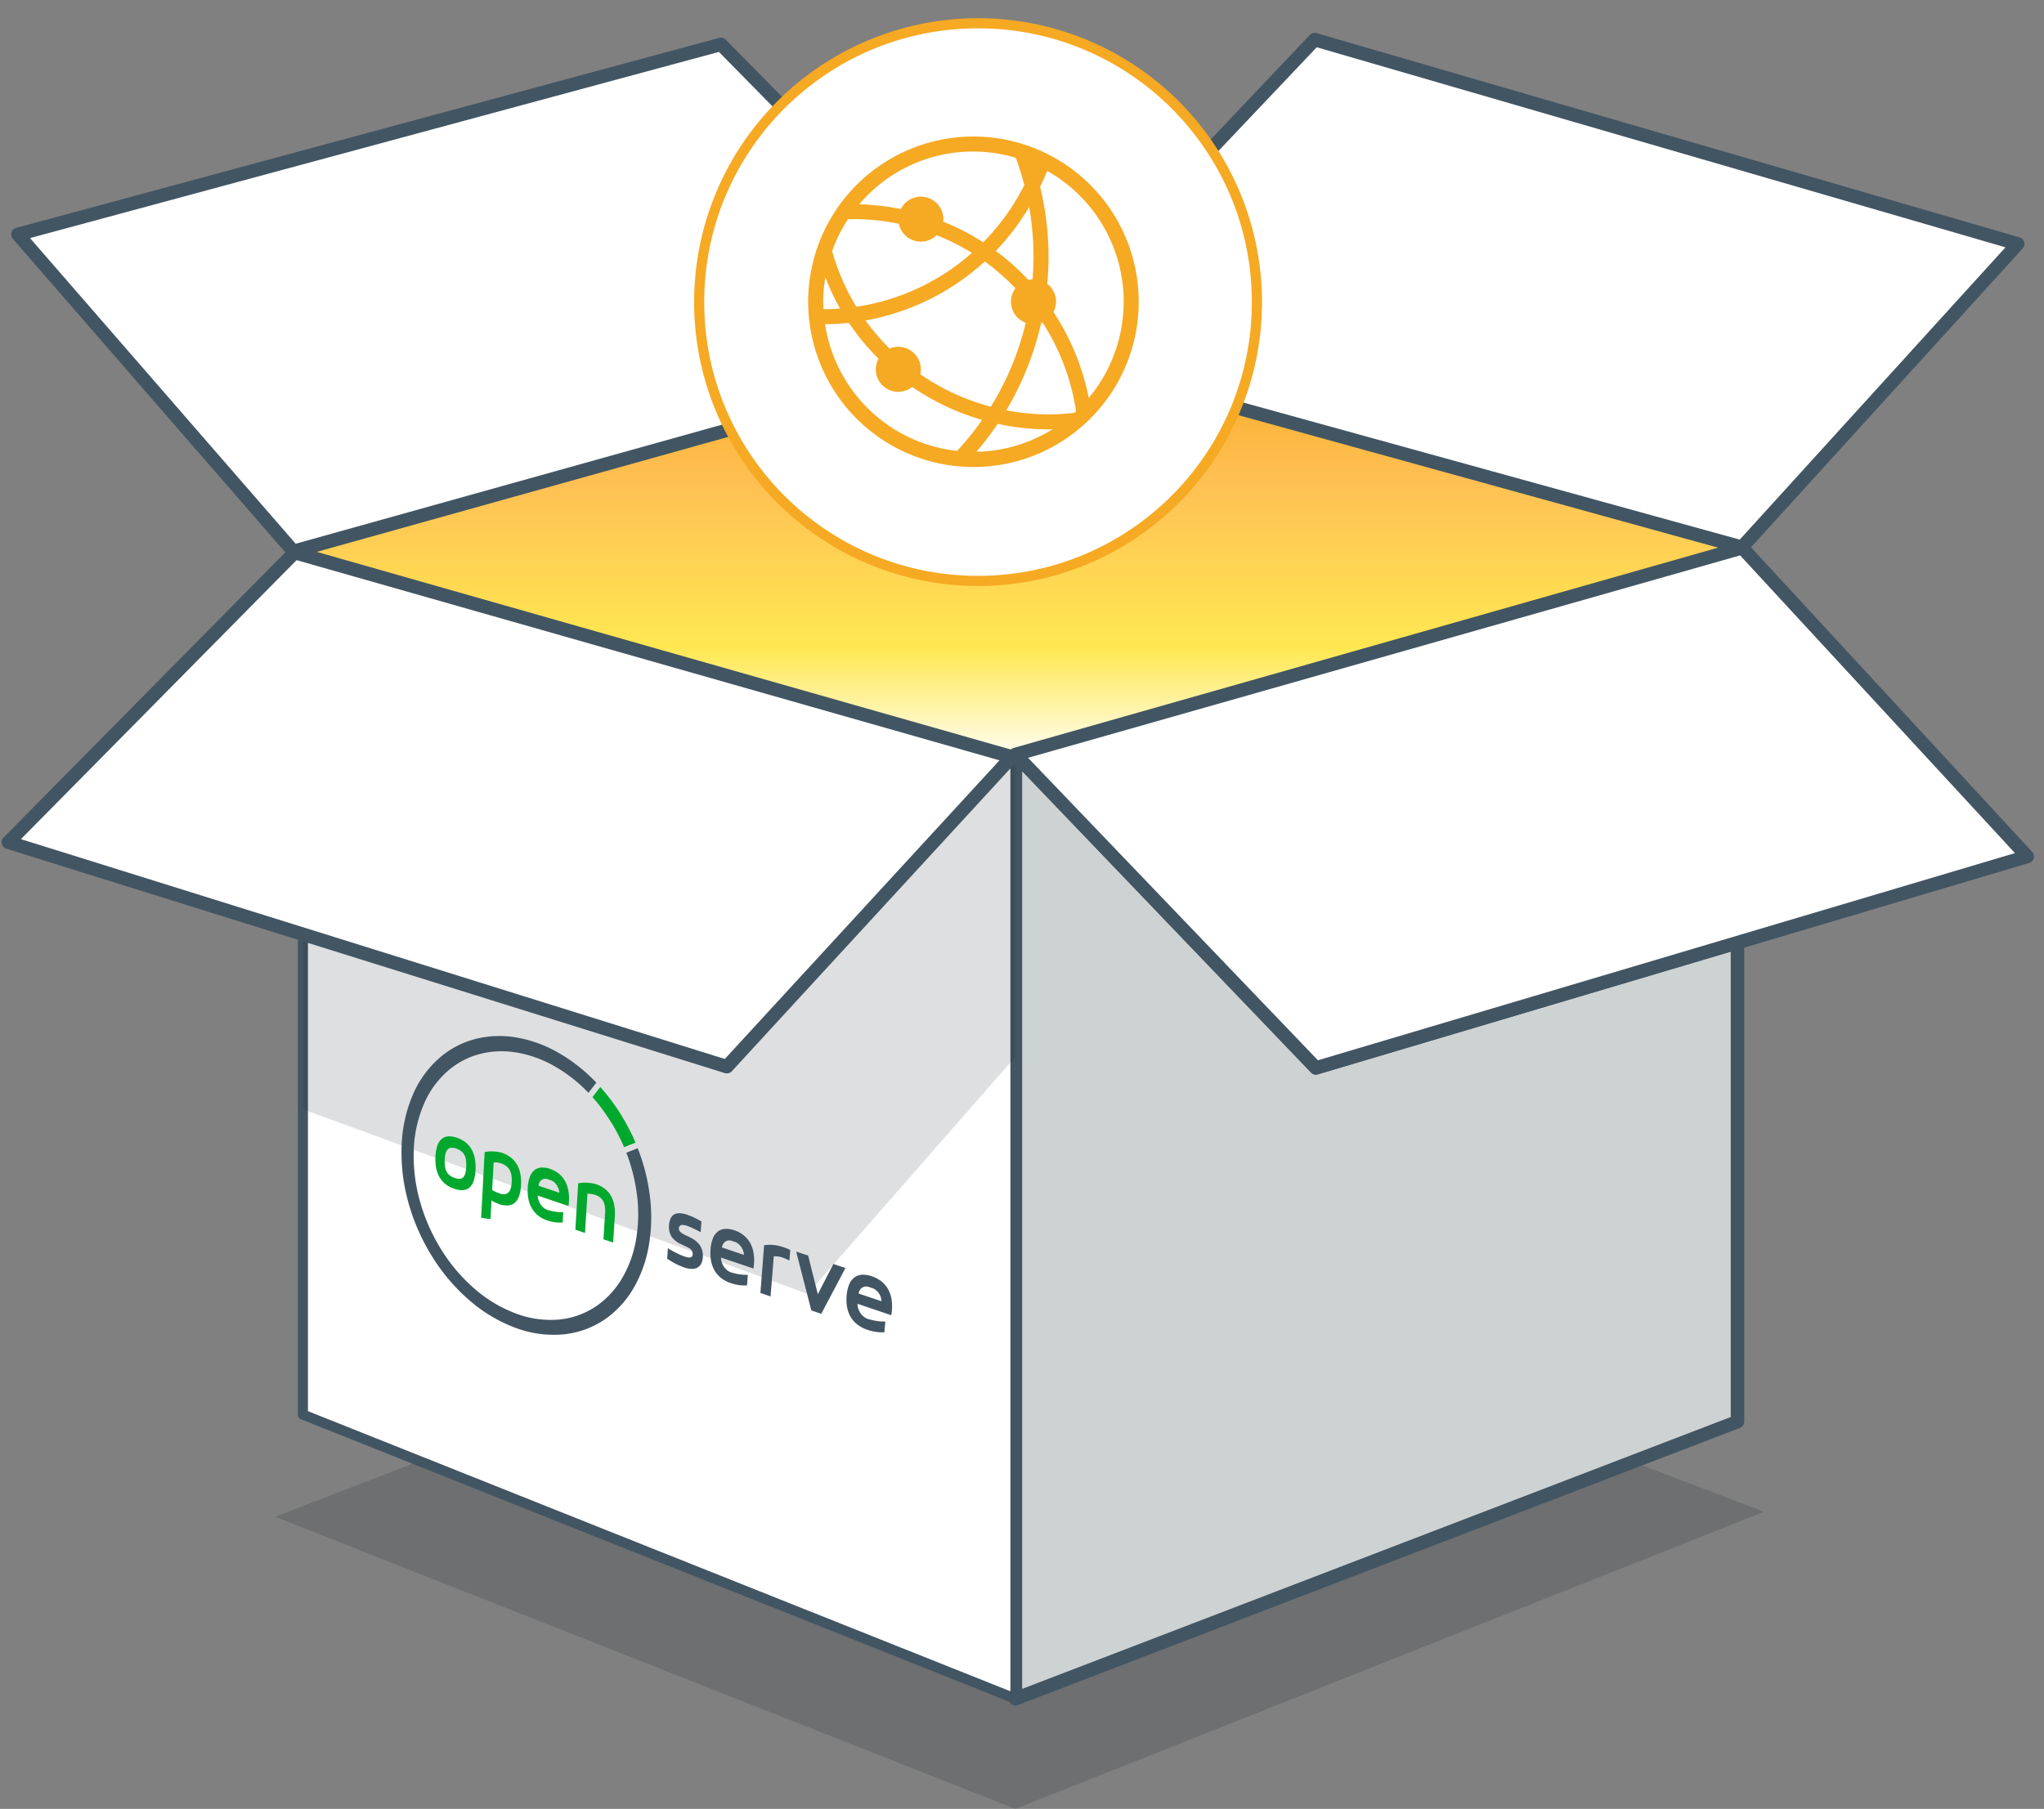<svg xmlns="http://www.w3.org/2000/svg" xmlns:xlink="http://www.w3.org/1999/xlink" width="606.24" height="536.61" viewBox="0 0 606.24 536.61"><rect x="0" y="0" width="606.24" height="536.61" fill="#808080" stroke="none"/><defs><path id="b" fill="#fff" d="m390.29 316.8 210.98-62.71-84.53-91.58-215.57 61.29Z"/><path id="c" fill="#425563" d="M390.29 317.55a.75.75 0 0 1-.54-.23l-89.12-93a.75.75 0 0 1-.18-.72.75.75 0 0 1 .52-.52l215.56-61.3a.75.75 0 0 1 .76.22l84.53 91.58a.75.75 0 0 1 .18.7.75.75 0 0 1-.51.52L390.5 317.51a.75.75 0 0 1-.21.04Zm-87.71-93.37 87.93 91.77 209.4-62.24-83.4-90.36Z"/></defs><defs><clipPath id="d"><path fill="none" d="M0 0h441.58v172.05H0z"/></clipPath><clipPath id="e"><path fill="none" d="M0 0h211.34v218.77H0z"/></clipPath><linearGradient id="a" x1=".47" x2=".47" y2="1.02" gradientUnits="objectBoundingBox"><stop offset="0" stop-color="#f6a923"/><stop offset=".32" stop-color="#ffc053"/><stop offset=".72" stop-color="#ffe852"/><stop offset="1" stop-color="#fff"/></linearGradient></defs><path fill="url(#a)" d="m-712.25-762.29-214.5 60.06 213.1 60.93 9.47-2.73 206.09-59.26Z" transform="translate(1014.84 865.8)"/><use xlink:href="#b"/><use xlink:href="#c"/><g clip-path="url(#d)" opacity=".2" transform="translate(81.62 364.56)"><path fill="#212b32" d="M220.97 0 0 85.4l219.52 86.65 9.77-3.88 212.3-84.27Z"/></g><path fill="#425563" d="M302.58 102.77a.75.75 0 0 1 .2.02l214.16 59a.75.75 0 0 1 .55.72.75.75 0 0 1-.54.73l-215.57 62a.75.75 0 0 1-.41 0l-213.1-60.95a.75.75 0 0 1-.54-.72.75.75 0 0 1 .54-.72l214.51-60.05a.75.75 0 0 1 .2-.03Zm211.4 59.76-211.4-58.24-211.74 59.29 210.34 60.15 9.28-2.67Z"/><path fill="none" d="M88.08 103.52h428.66V224.5H88.08z"/><path fill="#fff" d="m5.3 69.53 208.52-56.36 88.76 90.17-215.56 60.23Z"/><path fill="#425563" d="M213.82 11.17a2 2 0 0 1 1.43.6L304 101.94a2 2 0 0 1 .5 1.92 2 2 0 0 1-1.39 1.4L87.56 165.5a2 2 0 0 1-2.05-.61L3.8 70.84a2 2 0 0 1-.4-1.9 2 2 0 0 1 1.4-1.34l208.5-56.36a2 2 0 0 1 .52-.07Zm84.96 91.16L213.22 15.4 8.9 70.63l78.8 90.67Z"/><path fill="#fff" d="m389.93 11.76 208.52 60.58-81.8 90-213.54-59Z"/><path fill="#425563" d="M389.93 9.76a2 2 0 0 1 .56.08L599 70.42a2 2 0 0 1 1.37 1.38 2 2 0 0 1-.45 1.89l-81.8 90a2 2 0 0 1-2.02.58l-213.54-59a2 2 0 0 1-1.39-1.39 2 2 0 0 1 .47-1.9l86.83-91.6a2 2 0 0 1 1.45-.62Zm204.89 63.61L390.54 14.02l-83.7 88.29L516 160.08Z"/><path fill="#f0f1f0" d="m390.29 316.79-88.58-92.44-.54.15v279.43l214.16-82.2v-142.1Z"/><path fill="#425563" d="M301.7 222.35a2 2 0 0 1 1.45.62l87.74 91.55 123.87-36.8a2 2 0 0 1 1.77.3 2 2 0 0 1 .8 1.6v142.12a2 2 0 0 1-1.29 1.86L301.9 505.8a2 2 0 0 1-1.85-.23 2 2 0 0 1-.87-1.65V224.51a2 2 0 0 1 1.46-1.93l.53-.15a2 2 0 0 1 .55-.08Zm88.59 96.44a2 2 0 0 1-1.45-.62l-85.67-89.4v272.24l210.16-80.65V282.31l-122.47 36.4a2 2 0 0 1-.57.08Z"/><path fill="#fff" d="m91.43 165.08 208.69 59.43-84.53 91.93-125.75-39.28v142.47l211.34 84.3V224.51Z"/><path fill="#425563" d="M91.43 163.58a1.5 1.5 0 0 1 .41.06l209.74 59.42a1.5 1.5 0 0 1 1.1 1.45v279.42a1.5 1.5 0 0 1-.66 1.24 1.5 1.5 0 0 1-1.4.16l-211.34-84.3a1.5 1.5 0 0 1-.94-1.4V277.16a1.5 1.5 0 0 1 .62-1.21 1.5 1.5 0 0 1 1.33-.23l124.84 39 82.24-89.44-206.34-58.76a1.5 1.5 0 0 1-1.03-1.85 1.5 1.5 0 0 1 1.43-1.09Zm208.25 338.14V227.2l-82.99 90.25a1.5 1.5 0 0 1-1.55.41L91.34 279.2v139.42Z"/><g clip-path="url(#e)" opacity=".15" transform="translate(89.84 165.08)"><path fill="#212b32" d="M0 112.08V164l149.7 54.76 61.64-70.36V59.43L1.6 0l208.68 59.43-84.53 91.93Z"/></g><path fill="#425563" d="m-711.57-598.36-88.58-92.44-.54.15v279.42l214.16-82.18v-142.1Z" opacity=".2" style="isolation:isolate" transform="translate(1103.27 915.15)"/><path fill="#fff" d="m2.48 249.86 213.1 66.57 84.54-91.92-212.75-60.58Z"/><path fill="#425563" d="M215.58 318.43a2 2 0 0 1-.6-.09L1.88 251.77a2 2 0 0 1-1.34-1.42 2 2 0 0 1 .52-1.9l84.88-85.93a2 2 0 0 1 1.97-.52l212.75 60.59a2 2 0 0 1 1.38 1.38 2 2 0 0 1-.45 1.9l-84.54 91.92a2 2 0 0 1-1.47.64ZM6.21 248.93l208.76 65.22 81.48-88.6-208.49-59.38Z"/><use xlink:href="#b"/><use xlink:href="#c"/><path fill="#fff" d="m390.3 316.8 210.98-62.71-84.54-91.58-215.56 61.29Z"/><path fill="#425563" d="M390.3 318.8a2 2 0 0 1-1.45-.62l-89.12-93a2 2 0 0 1-.48-1.9 2 2 0 0 1 1.38-1.4l215.56-61.3a2 2 0 0 1 2.02.56l84.53 91.58a2 2 0 0 1 .46 1.9 2 2 0 0 1-1.36 1.38l-210.98 62.7a2 2 0 0 1-.57.08Zm-85.38-93.99 85.97 89.72 206.74-61.45-81.52-88.32Z"/><path fill="none" d="M0 9.28h603.76V506.4H0z"/><path fill="none" d="M2.48 0h603.76v497.14H2.5z"/><path fill="#425563" d="m189.17 340.62-3.4 1.34a52.77 52.77 0 0 1 3.26 13.46 44.27 44.27 0 0 1-.45 12.68 33.98 33.98 0 0 1-3.94 10.87 26.2 26.2 0 0 1-7.18 8.07 23.63 23.63 0 0 1-11.6 4.4 28.91 28.91 0 0 1-12.6-1.7 39.77 39.77 0 0 1-12.13-7.1 50.73 50.73 0 0 1-10.27-11.98 54.87 54.87 0 0 1-6.45-14.83 49.24 49.24 0 0 1-1.68-14.95 37.7 37.7 0 0 1 3.04-13.47 27.26 27.26 0 0 1 7.77-10.33 23.63 23.63 0 0 1 9.3-4.54 26.39 26.39 0 0 1 10.54-.28 34.1 34.1 0 0 1 10.88 3.92 44.42 44.42 0 0 1 10.28 8.01l2.33-3.02a49.54 49.54 0 0 0-11.48-9 37.94 37.94 0 0 0-12.15-4.39 29.32 29.32 0 0 0-11.77.32 26.3 26.3 0 0 0-10.38 5.1 30.38 30.38 0 0 0-8.62 11.5 42.02 42.02 0 0 0-3.34 14.98 54.76 54.76 0 0 0 1.87 16.6 61.05 61.05 0 0 0 7.16 16.45 56.41 56.41 0 0 0 11.4 13.3 44.27 44.27 0 0 0 13.46 7.92 32.2 32.2 0 0 0 14 1.9 26.3 26.3 0 0 0 12.92-4.84 29.09 29.09 0 0 0 8.04-9 37.79 37.79 0 0 0 4.39-12.14 49.36 49.36 0 0 0 .48-14.2 58.78 58.78 0 0 0-3.7-15.04"/><path fill="#00a82d" d="M141.04 347.11a12.77 12.77 0 0 1-.43 2.81 5.16 5.16 0 0 1-1.07 2.09 3.15 3.15 0 0 1-1.9 1.01 6.2 6.2 0 0 1-2.93-.38 8.46 8.46 0 0 1-2.84-1.59 7.19 7.19 0 0 1-1.73-2.25 9.38 9.38 0 0 1-.85-2.72 14.8 14.8 0 0 1-.13-2.98 11.13 11.13 0 0 1 .62-3.4 4.26 4.26 0 0 1 1.36-1.93 3.41 3.41 0 0 1 1.94-.67 6.71 6.71 0 0 1 2.4.4 8.66 8.66 0 0 1 2.38 1.2 7.07 7.07 0 0 1 1.82 1.94 8.48 8.48 0 0 1 1.1 2.77 13.84 13.84 0 0 1 .26 3.7m-2.77-.94a10.83 10.83 0 0 0-.04-1.85 4.98 4.98 0 0 0-.42-1.55 3.47 3.47 0 0 0-.93-1.2 4.75 4.75 0 0 0-1.57-.85 3.55 3.55 0 0 0-1.59-.22 1.6 1.6 0 0 0-1.01.55 2.94 2.94 0 0 0-.57 1.21 9.3 9.3 0 0 0-.23 1.77 9.74 9.74 0 0 0 .1 2.15 4.57 4.57 0 0 0 .54 1.54 3.45 3.45 0 0 0 .96 1.05 5.13 5.13 0 0 0 1.37.67 4.08 4.08 0 0 0 1.4.26 1.57 1.57 0 0 0 1.03-.37 2.39 2.39 0 0 0 .66-1.13 8.39 8.39 0 0 0 .3-2.02m5.47-4.42a10.4 10.4 0 0 1 1.23-.17 10.79 10.79 0 0 1 1.26-.02 11.6 11.6 0 0 1 1.29.12 12.46 12.46 0 0 1 1.3.26 8.93 8.93 0 0 1 2.42 1.22 7.35 7.35 0 0 1 1.88 1.96 8.5 8.5 0 0 1 1.15 2.8 13.43 13.43 0 0 1 .26 3.74 12.01 12.01 0 0 1-.46 2.82 5.12 5.12 0 0 1-1.14 2.08 3.33 3.33 0 0 1-1.97 1 6.42 6.42 0 0 1-2.98-.4l-.55-.21a11.62 11.62 0 0 1-1.65-.84l-.3 5.55-2.77-.41Zm8.03 8.97a9.6 9.6 0 0 0-.07-1.98 4.98 4.98 0 0 0-.5-1.6 3.75 3.75 0 0 0-1-1.2 5.02 5.02 0 0 0-1.56-.82 5.25 5.25 0 0 0-.57-.17 4.77 4.77 0 0 0-.56-.1 4.3 4.3 0 0 0-.56-.03 4.1 4.1 0 0 0-.54.04l-.44 8.16.54.29a10.8 10.8 0 0 0 1.64.7 3.62 3.62 0 0 0 1.58.22 1.8 1.8 0 0 0 1.09-.52 2.82 2.82 0 0 0 .66-1.2 7.6 7.6 0 0 0 .28-1.79m7.73 3.93a4.69 4.69 0 0 0 .07.73 4.99 4.99 0 0 0 .2.73 5.21 5.21 0 0 0 .3.7 5.17 5.17 0 0 0 .4.65 4.9 4.9 0 0 0 .5.57 4.38 4.38 0 0 0 .55.46 3.71 3.71 0 0 0 .6.33 3.1 3.1 0 0 0 .62.2 18.5 18.5 0 0 0 2.18.46l1.08.1a10.32 10.32 0 0 0 1.07 0l-.18 3.06a10.5 10.5 0 0 1-1.13.03 10.84 10.84 0 0 1-1.15-.1 11.28 11.28 0 0 1-1.16-.21c-.38-.1-.77-.2-1.16-.34a8.79 8.79 0 0 1-2.93-1.64 7.58 7.58 0 0 1-1.8-2.31 9.52 9.52 0 0 1-.89-2.77 13.69 13.69 0 0 1-.13-2.97 10.52 10.52 0 0 1 .65-3.3 4.52 4.52 0 0 1 1.4-1.96 3.66 3.66 0 0 1 2.02-.73 6.48 6.48 0 0 1 2.48.38 8.55 8.55 0 0 1 2.43 1.25 7.49 7.49 0 0 1 1.86 2.02 8.78 8.78 0 0 1 1.12 2.82 13.29 13.29 0 0 1 .25 3.66 2.5 2.5 0 0 1-.02.32c-.02.1-.03.21-.03.32s-.03.22-.04.32l-.05.31Zm.22-2.92 6.17 2.09a4 4 0 0 0-.07-.67 4.37 4.37 0 0 0-.2-.65 4.51 4.51 0 0 0-.28-.63 4.3 4.3 0 0 0-.38-.57 4.05 4.05 0 0 0-.45-.5 3.6 3.6 0 0 0-.5-.4 3.17 3.17 0 0 0-.55-.27 2.64 2.64 0 0 0-.55-.16 2.7 2.7 0 0 0-.55-.22 2.3 2.3 0 0 0-.54-.08 2.05 2.05 0 0 0-.52.05 1.86 1.86 0 0 0-.48.19 1.96 1.96 0 0 0-.41.3 2.18 2.18 0 0 0-.33.42 2.67 2.67 0 0 0-.23.51 3.14 3.14 0 0 0-.13.59m13.8 14.03-2.86-.98.84-13.75a10.7 10.7 0 0 1 1.27-.17 11.21 11.21 0 0 1 1.3-.02 11.87 11.87 0 0 1 1.32.13 12.91 12.91 0 0 1 1.34.29 9 9 0 0 1 2.47 1.24 7.07 7.07 0 0 1 1.85 1.97 8.38 8.38 0 0 1 1.1 2.82 14.15 14.15 0 0 1 .2 3.76l-.49 7.56-2.87-.98.48-7.56a10.58 10.58 0 0 0-.02-1.92 5.3 5.3 0 0 0-.43-1.6 3.62 3.62 0 0 0-.93-1.26 4.56 4.56 0 0 0-1.55-.84 7.21 7.21 0 0 0-2.3-.35Zm11.58-25.47q-.88-2.05-1.91-4.02t-2.22-3.83q-1.18-1.86-2.49-3.62t-2.75-3.36l2.32-3.02q1.6 1.8 3.07 3.74t2.79 4.02q1.31 2.08 2.46 4.27t2.13 4.48Z"/><path fill="#425563" d="m203.88 360.38 1.06.4q.53.22 1.04.47.52.25 1.04.53t1.02.58l-.23 3.17a32.64 32.64 0 0 0-2.99-1.48l-1.01-.4a5.67 5.67 0 0 0-.92-.23 2.23 2.23 0 0 0-.76 0 .93.93 0 0 0-.54.28 1.11 1.11 0 0 0-.24.67c-.05.68.4 1.15 1.1 1.58s1.62.8 2.55 1.3a7.12 7.12 0 0 1 2.5 2.04 5.58 5.58 0 0 1 .94 3.8 4.34 4.34 0 0 1-.6 2.02 2.63 2.63 0 0 1-1.25 1.06 3.9 3.9 0 0 1-1.7.23 7.58 7.58 0 0 1-1.96-.4q-.65-.24-1.3-.52a17.6 17.6 0 0 1-2.52-1.3c-.42-.25-.83-.5-1.23-.8l.21-3.1q.55.35 1.11.67t1.13.6c.37.2.75.38 1.13.56s.77.33 1.15.49c.36.12.72.24 1.04.32a3.24 3.24 0 0 0 .89.12.91.91 0 0 0 .63-.23 1.1 1.1 0 0 0 .29-.75 1.89 1.89 0 0 0-1.07-1.78c-.69-.44-1.62-.8-2.54-1.26a6.8 6.8 0 0 1-2.48-1.9 5.32 5.32 0 0 1-.93-3.72 5.02 5.02 0 0 1 .59-2.2 2.46 2.46 0 0 1 1.22-1.07 3.66 3.66 0 0 1 1.69-.2 8.6 8.6 0 0 1 1.94.43m9.96 12.7a4.5 4.5 0 0 0 .07.75 4.99 4.99 0 0 0 .2.74 5.1 5.1 0 0 0 .73 1.4 4.91 4.91 0 0 0 .5.58 4.43 4.43 0 0 0 .58.47 3.87 3.87 0 0 0 .63.35 3.48 3.48 0 0 0 .66.21 14.5 14.5 0 0 0 2.3.49 13.57 13.57 0 0 0 2.29.13l-.24 3.13a11.4 11.4 0 0 1-1.2.02 11.82 11.82 0 0 1-1.21-.11q-.61-.09-1.23-.24t-1.22-.36a9.35 9.35 0 0 1-3.09-1.71 7.75 7.75 0 0 1-1.88-2.4 9.4 9.4 0 0 1-.89-2.83 13.48 13.48 0 0 1-.1-3.04 10.52 10.52 0 0 1 .74-3.38 4.68 4.68 0 0 1 1.52-1.99 3.98 3.98 0 0 1 2.15-.72 7.11 7.11 0 0 1 2.62.4 9.1 9.1 0 0 1 2.56 1.32 7.74 7.74 0 0 1 1.94 2.08 8.75 8.75 0 0 1 1.15 2.9 13.1 13.1 0 0 1 .2 3.75l-.02.34-.04.33-.04.32-.05.32Zm.28-3 6.52 2.2a4 4 0 0 0-.08-.67 4.32 4.32 0 0 0-.19-.68 4.58 4.58 0 0 0-.69-1.23 4.19 4.19 0 0 0-.47-.5 3.86 3.86 0 0 0-.53-.42 3.41 3.41 0 0 0-.57-.29 2.84 2.84 0 0 0-.59-.17 3.04 3.04 0 0 0-.57-.22 2.52 2.52 0 0 0-.57-.1 2.15 2.15 0 0 0-.55.05 2.02 2.02 0 0 0-.96.5 2.25 2.25 0 0 0-.35.43 2.55 2.55 0 0 0-.25.51 3 3 0 0 0-.15.6m14.42 14.52-3.01-1.04 1.1-14.14a10.7 10.7 0 0 1 1.36-.13 11.28 11.28 0 0 1 1.37.05 12.2 12.2 0 0 1 1.4.21 13.04 13.04 0 0 1 1.41.38l.56.19a16.19 16.19 0 0 1 1.66.68l-.25 3.14a22.18 22.18 0 0 0-1.4-.64l-.48-.19a6.72 6.72 0 0 0-.7-.21 6.43 6.43 0 0 0-.7-.14 6.26 6.26 0 0 0-.68-.06 5.63 5.63 0 0 0-.68.03Zm7.6-13.31 3.55 1.18 2.87 11.47 4.62-8.97 3.57 1.2-7.17 13.58-2.95-1.01Zm18.2 15.49a4.51 4.51 0 0 0 .05.77 4.92 4.92 0 0 0 .2.76 5.17 5.17 0 0 0 .75 1.41 4.96 4.96 0 0 0 .53.6 4.75 4.75 0 0 0 .6.49 4.09 4.09 0 0 0 .65.36 3.58 3.58 0 0 0 .68.22l1.2.3s.8.16 1.2.21c.4.09.8.1 1.2.12s.8.04 1.18.03l-.28 3.18a11.84 11.84 0 0 1-1.25 0 12.53 12.53 0 0 1-1.27-.12q-.64-.1-1.28-.25c-.42-.1-.85-.23-1.27-.38a9.8 9.8 0 0 1-3.2-1.76 7.9 7.9 0 0 1-1.95-2.44 9.38 9.38 0 0 1-.9-2.89 13.37 13.37 0 0 1-.07-3.08 10.42 10.42 0 0 1 .82-3.42 4.78 4.78 0 0 1 1.61-2.01 4.24 4.24 0 0 1 2.25-.72 7.6 7.6 0 0 1 2.73.44 9.56 9.56 0 0 1 2.66 1.35 7.9 7.9 0 0 1 2 2.13 8.77 8.77 0 0 1 1.17 2.95 13 13 0 0 1 .17 3.81 9.63 9.63 0 0 1-.07.68l-.05.33-.06.32Zm.32-3.04 6.78 2.29a3.94 3.94 0 0 0-.08-.7 4.27 4.27 0 0 0-.18-.67 4.58 4.58 0 0 0-.71-1.26 4.35 4.35 0 0 0-.5-.52 4 4 0 0 0-.54-.42 3.44 3.44 0 0 0-.59-.3 3.07 3.07 0 0 0-.61-.17 3.12 3.12 0 0 0-.6-.23 2.73 2.73 0 0 0-.6-.1 2.34 2.34 0 0 0-.58.04 2.15 2.15 0 0 0-.53.18 2.1 2.1 0 0 0-.47.31 2.3 2.3 0 0 0-.37.43 2.53 2.53 0 0 0-.27.53 2.98 2.98 0 0 0-.16.6"/><path fill="#fff" d="M290.1 7.6a82.23 82.23 0 1 1-82.23 82.23A82.23 82.23 0 0 1 290.12 7.6Z"/><path fill="#f6a923" d="M290.08 8.4a81.83 81.83 0 0 0-16.37 1.65 80.75 80.75 0 0 0-29.04 12.22A81.46 81.46 0 0 0 215.25 58a80.79 80.79 0 0 0-4.73 15.25 82.04 82.04 0 0 0 0 32.74 80.75 80.75 0 0 0 12.21 29.03 81.46 81.46 0 0 0 35.74 29.43 80.79 80.79 0 0 0 15.24 4.73 82.04 82.04 0 0 0 32.74 0 80.75 80.75 0 0 0 29.03-12.22 81.46 81.46 0 0 0 29.43-35.73 80.79 80.79 0 0 0 4.73-15.24 82.04 82.04 0 0 0 0-32.74 80.75 80.75 0 0 0-12.22-29.04 81.46 81.46 0 0 0-35.73-29.43 80.79 80.79 0 0 0-15.24-4.73 81.83 81.83 0 0 0-16.37-1.65m0-3a84.22 84.22 0 1 1-84.21 84.22 84.22 84.22 0 0 1 84.2-84.22Z"/><path fill="#f6a923" d="M239.7 89.51a49.02 49.02 0 1 0 49.02-49.01 49.02 49.02 0 0 0-49.02 49m11.79-24.45c.53-.02 1.05-.05 1.58-.05a67.12 67.12 0 0 1 13.52 1.38 6.67 6.67 0 0 0 11.2 3.39 66.56 66.56 0 0 1 10.48 5.25A66.52 66.52 0 0 1 254 91a66.29 66.29 0 0 1-7.2-16.5 44.52 44.52 0 0 1 4.68-9.45m43.87 9.38a71.02 71.02 0 0 0 9.88-13 84.48 84.48 0 0 1 1.31 14.7c0 2.27-.11 4.5-.29 6.73a6.82 6.82 0 0 0-1.26.16 70.83 70.83 0 0 0-9.64-8.59m-51.2 15.07a44.74 44.74 0 0 1 .65-7.27 68.91 68.91 0 0 0 4.35 9.3c-1.62.12-3.24.2-4.88.2-.04-.74-.11-1.48-.11-2.23m47.92-11.93a67.34 67.34 0 0 1 9.1 7.96 6.63 6.63 0 0 0 3.05 10.22 84.02 84.02 0 0 1-10.36 24.9 66.5 66.5 0 0 1-20.92-9.63 6.56 6.56 0 0 0 .17-1.46 6.7 6.7 0 0 0-9.29-6.16 67.36 67.36 0 0 1-7.11-8.33 71.04 71.04 0 0 0 35.36-17.5m20.11 49.76a44.34 44.34 0 0 1-22.59 6.7 89.03 89.03 0 0 0 6.3-8.3 71.2 71.2 0 0 0 15.1 1.65c.4 0 .8-.05 1.2-.05m-20.9-2.77a85.15 85.15 0 0 1-7.44 9.21 44.54 44.54 0 0 1-39.15-37.6c2.38-.02 4.74-.15 7.06-.4a71.66 71.66 0 0 0 8.8 10.66 6.6 6.6 0 0 0-.81 3.12 6.65 6.65 0 0 0 10.8 5.23 71.13 71.13 0 0 0 20.74 9.78m27.34-2.1a63.9 63.9 0 0 1-20.18-.76 88.55 88.55 0 0 0 10.35-25.94c.12-.04.25-.06.37-.12a66.46 66.46 0 0 1 9.97 26.35l-.52.47m14.64-32.96a44.36 44.36 0 0 1-10.36 28.55 71.35 71.35 0 0 0-10.46-25.5 6.55 6.55 0 0 0-1.83-8.3c.24-2.68.38-5.38.38-8.12a89.03 89.03 0 0 0-2.51-20.76c.73-1.54 1.47-3.07 2.1-4.67a44.52 44.52 0 0 1 22.69 38.8m-29.46-34.62a66.81 66.81 0 0 1-12.2 17 70.93 70.93 0 0 0-11.89-6.13c.03-.25.07-.5.07-.75a6.67 6.67 0 0 0-12.63-2.98 71.55 71.55 0 0 0-12.33-1.41 44.21 44.21 0 0 1 46.44-13.8q1.46 3.95 2.54 8.07"/></svg>